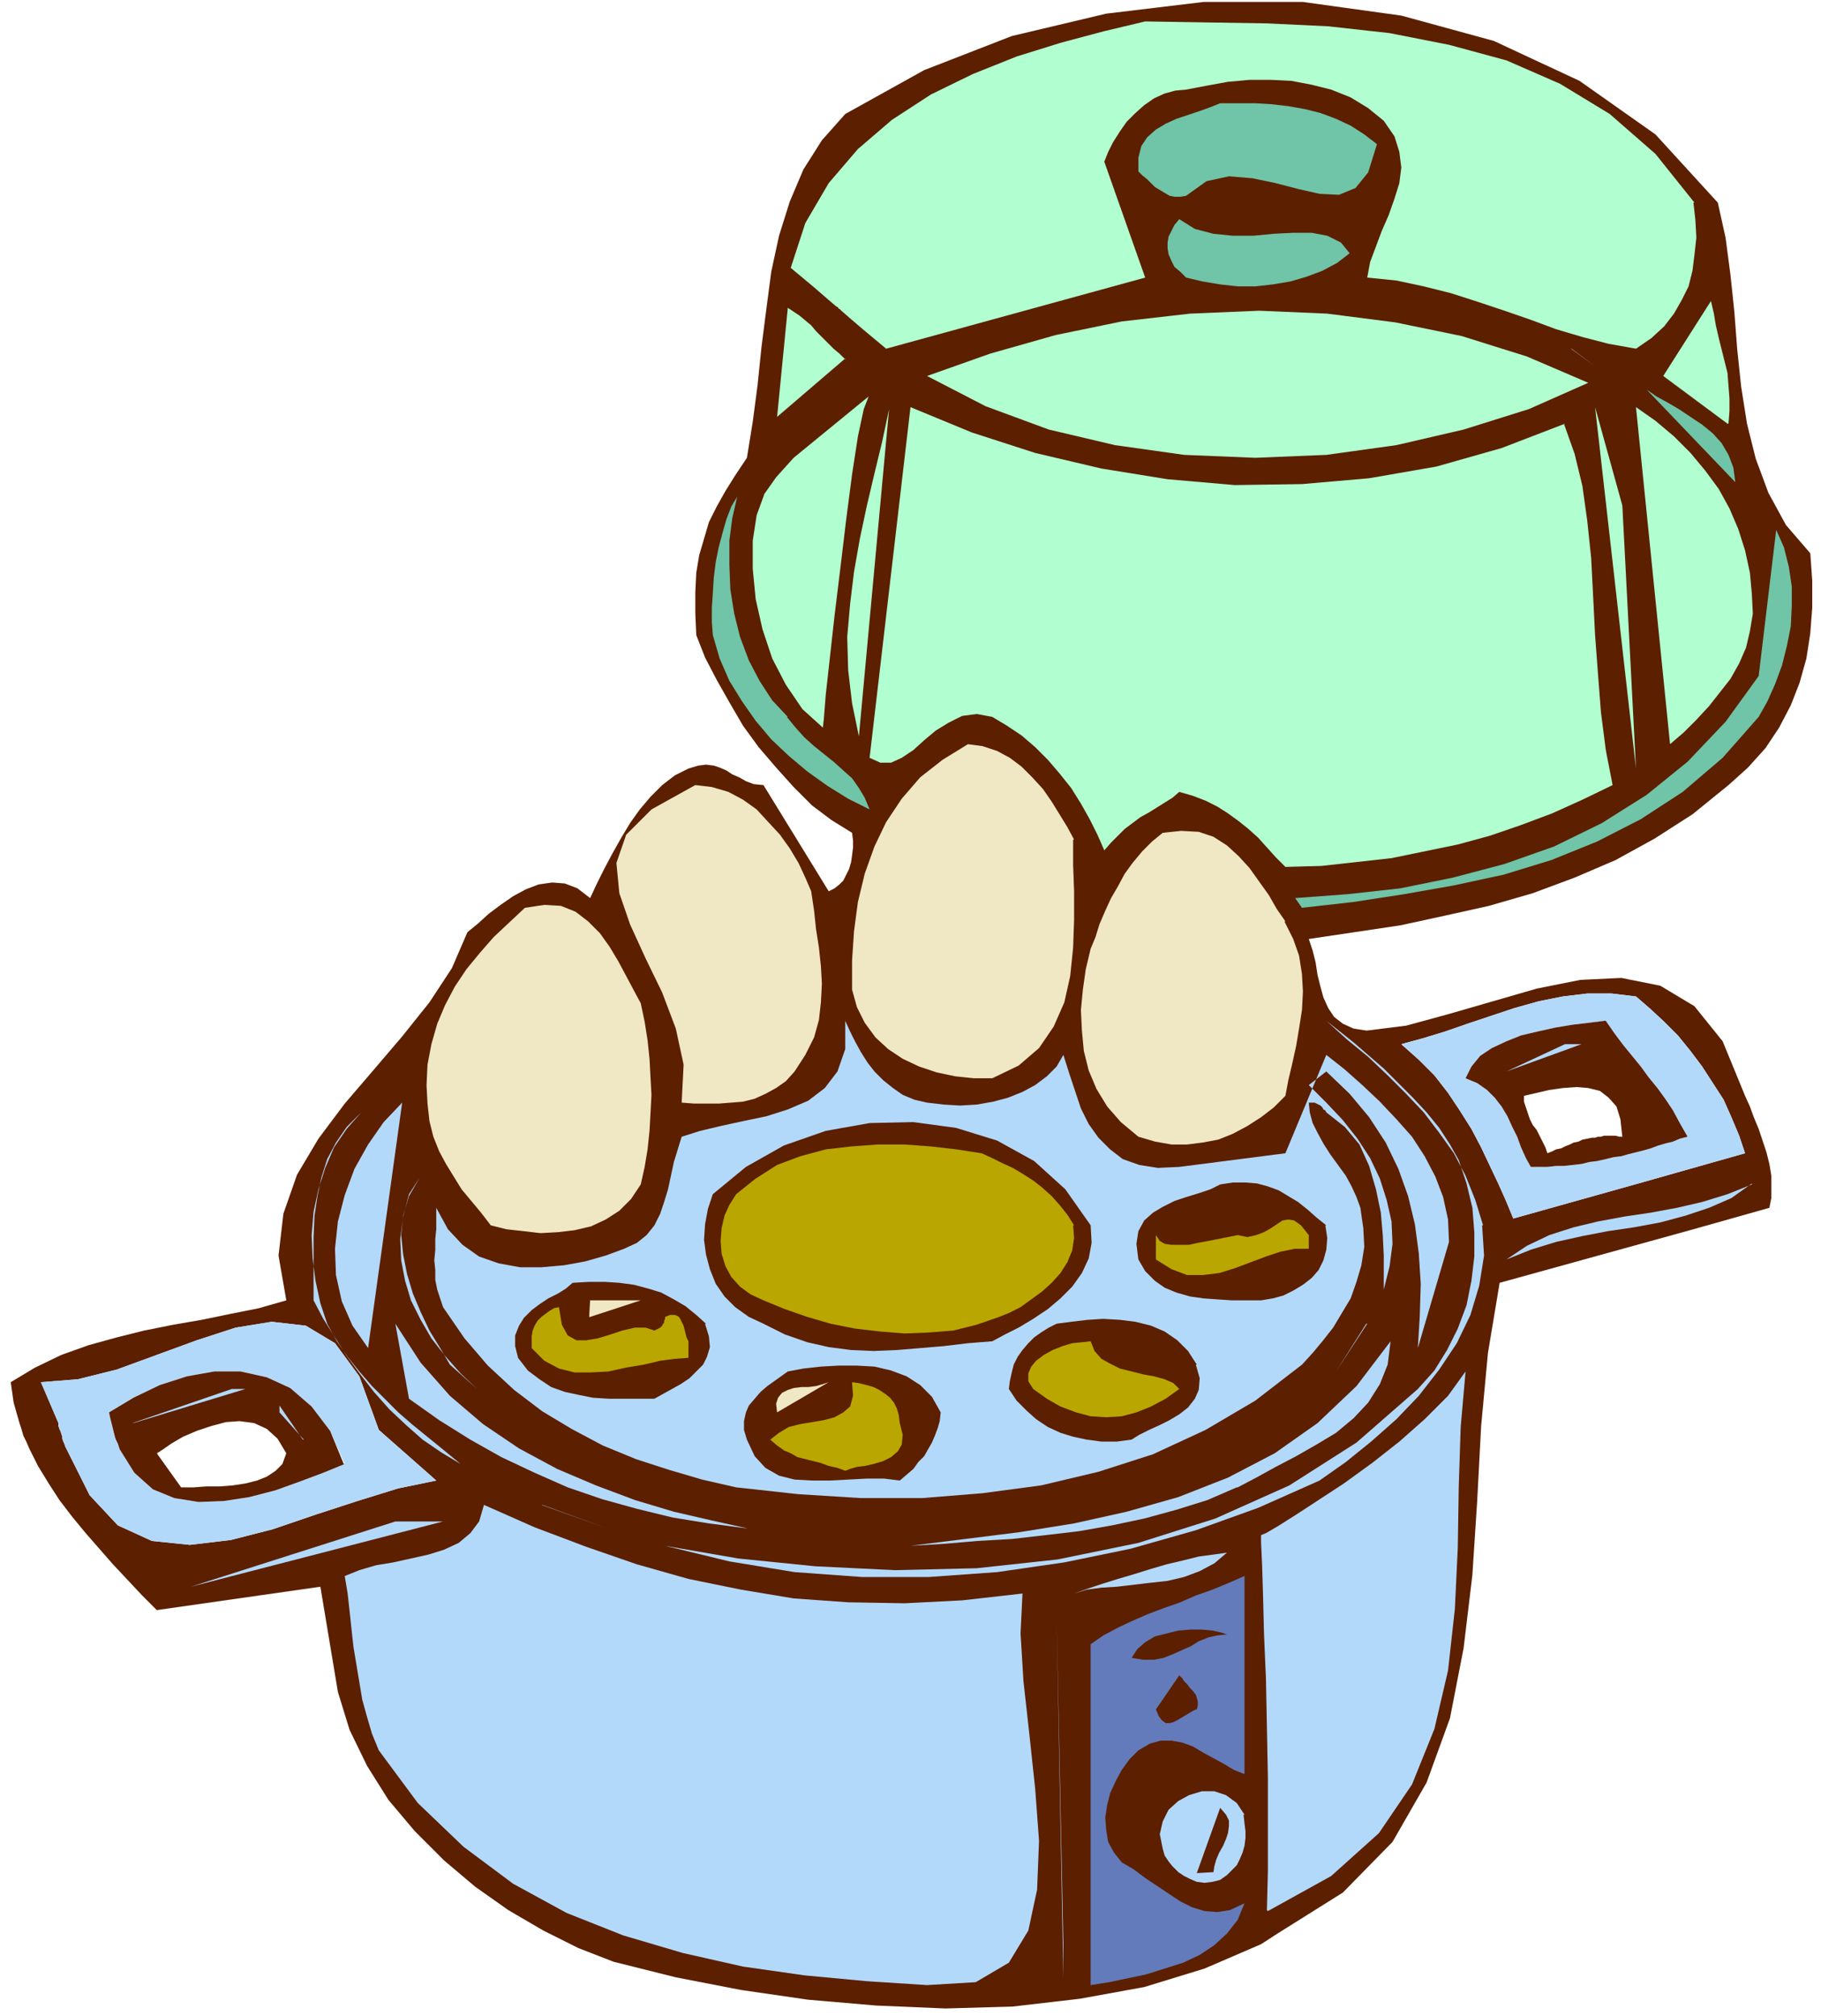 <svg xmlns="http://www.w3.org/2000/svg" fill-rule="evenodd" height="276" preserveAspectRatio="none" stroke-linecap="round" viewBox="0 0 1870 2070" width="249.333"><style>.pen1{stroke:none}.brush2{fill:#5c1f00}.brush3{fill:#b3d9fa}.brush4{fill:#b1ffd0}.brush5{fill:#70c4a7}.brush7{fill:#f0e8c4}.brush8{fill:#baa600}</style><path class="pen1 brush2" fill-rule="nonzero" d="m1403 1058-13-2-11-5-9-7-6-9-5-11-3-11-3-12-2-13-3-12-4-12 47-7 47-7 46-10 45-10 45-13 43-16 42-18 40-22 39-25 37-30 20-18 18-20 14-21 12-23 9-23 7-25 4-26 2-26v-28l-2-28-25-29-18-33-13-35-9-36-6-38-4-38-3-39-4-38-5-38-8-36-64-70-78-55-88-41-95-26-101-14h-102l-100 12-97 23-90 35-81 45-24 27-19 30-14 33-11 35-8 37-5 38-5 39-4 39-5 38-6 37-12 18-10 16-9 16-8 16-5 17-5 17-3 18-1 20v21l1 23 9 23 12 23 13 23 14 24 16 22 18 21 18 20 19 19 20 15 21 13 1 8v7l-1 8-1 7-2 7-3 6-3 6-4 4-5 4-6 3-67-109-10-1-8-3-7-4-7-3-6-4-7-3-6-2-8-1-8 1-10 3-14 7-13 10-12 12-11 13-10 14-9 15-9 16-8 15-8 16-7 15-13-10-13-5-13-1-14 2-13 5-13 7-13 9-12 9-11 10-11 9-16 37-23 35-28 35-29 34-30 35-27 36-22 37-14 40-5 43 8 46-28 8-30 6-29 6-29 5-30 6-28 7-29 8-28 10-27 13-25 15 1 7 1 7 1 7 2 7 2 7 2 7 2 6 2 7 3 6 3 7h38l-1-2-1-3-1-2-1-3v-2l-1-3-1-3-1-2-1-3v-3l-18-42 38-3 40-10 41-15 41-15 40-13 37-6 35 4 30 18 25 34 20 55 59 52-39 8-42 13-43 14-44 15-43 11-42 5-39-4-35-16-29-31-24-48H30l9 18 11 18 11 17 13 17 14 17 14 16 14 16 15 16 15 16 15 15 168-24 18 108 12 39 18 37 22 35 27 32 30 30 32 27 34 24 36 21 36 18 36 14 64 16 67 13 69 10 70 6 71 3 69-2 69-8 66-12 62-19 58-25 17-11 67-42 51-52 35-61 24-66 14-72 9-75 5-77 4-76 7-75 12-72 199-55-53-48-132 37-7-17-8-18-9-19-9-19-10-19-12-19-12-18-14-18-16-16-18-16 22-6 23-7 23-8 24-8 24-8 25-7 25-5 25-3h25l25 3 15 13 14 13 14 14 13 16 12 16 11 17 11 17 8 18 8 19 6 18-106 30 53 48 78-22 2-10v-23l-2-12-3-12-4-12-4-12-5-12-4-11-5-11-23-56-29-36-35-21-40-8-42 2-45 9-45 13-45 13-44 12-40 5z"/><path class="pen1 brush2" fill-rule="nonzero" d="m196 1628 210-66h49l-259 67zm756 410-62-4-64-6-63-9-62-14-61-18-58-23-55-30-51-38-47-45-40-54-7-17-5-17-5-18-3-18-3-18-3-18-2-18-2-19-2-18-3-18 15-6 17-5 18-3 18-4 18-4 16-5 15-7 12-10 9-12 5-17 52 23 53 20 52 18 53 15 54 11 54 9 56 4 58 1 59-3 62-7-2 41 3 49 6 54 6 56 4 54-2 50-9 42-20 33-34 20-50 3z"/><path class="pen1 brush3" fill-rule="nonzero" d="m448 1520-59-52-20-55-25-34-30-18-35-4-37 6-40 13-41 15-41 15-40 10-38 3 18 42v3l1 3 1 2 1 3 1 3v2l1 3 1 2 1 3 1 2 55 1-1-3-1-3-2-4-1-3-1-4-1-4-1-4-1-4-1-4-1-5 25-15 27-13 28-9 28-5h27l27 6 24 11 22 19 19 25 15 34-22 9-24 9-25 9-27 7-26 4-26 1-25-4-22-9-19-17-15-24-55-1 24 48 29 31 35 16 39 4 42-5 43-11 44-15 43-14 42-13 39-8z"/><path class="pen1 brush2" fill-rule="nonzero" d="m353 1503-14-34-19-25-22-19-24-11-27-6h-27l-28 5-28 9-27 13-25 15 1 5 1 4 1 4 1 4 1 4 1 4 1 3 2 4 1 3 1 3 43 1 10-7 12-7 14-6 15-5 15-4 14-1 15 2 13 6 11 10 9 15-4 11-7 7-9 6-10 4-12 3-13 2-13 1h-14l-13 1h-13l-25-35h1v-1h1l1-1h1v-1h1l-43-1 15 24 19 17 22 9 25 4 26-1 26-4 27-7 25-9 24-9 22-9z"/><path class="pen1 brush3" fill-rule="nonzero" d="m1050 1636-62 7-59 3-58-1-56-4-54-9-54-11-53-15-52-18-53-20-52-23-5 17-9 12-12 10-15 7-16 5-18 4-18 4-18 3-17 5-15 6 3 18 2 18 2 19 2 18 3 18 3 18 3 18 5 18 5 17 7 17 40 54 47 45 51 38 55 30 58 23 61 18 62 14 63 9 64 6 62 4 50-3 34-20 20-33 9-42 2-50-4-54-6-56-6-54-3-49 2-41zm-644-74-210 67 259-67h-49zm1274-539-25-3h-25l-25 3-25 5-25 7-24 8-24 8-23 8-23 7-22 6 18 16 16 16 14 18 12 18 12 19 10 19 9 19 9 19 8 18 7 17 132-37-29-26-8 2-9 2-8 1-8 2-9 1-9 1h-8l-9 1h-17l-5-9-5-11-4-11-5-10-5-11-6-10-7-9-8-8-10-7-12-5 6-12 9-11 12-8 15-7 15-6 17-4 18-4 18-3 17-2 17-2 9 13 9 12 9 11 9 11 8 11 9 11 8 11 8 12 7 13 8 14-8 2-7 3-8 2-7 2-8 3-7 2-8 2-8 2-7 2-8 1 29 26 106-30-6-18-8-19-8-18-11-17-11-17-12-16-13-16-14-14-14-13-15-13z"/><path class="pen1 brush2" fill-rule="nonzero" d="m1648 1048-16 2-17 2-18 3-18 4-17 4-15 6-15 7-12 8-9 11-6 12 12 5 10 7 8 8 7 9 6 10 5 11 5 10 4 11 5 11 5 9h17l9-1h8l9-1 9-1 8-2 8-1 9-2 8-2-22-20-5 1-5 1-4 2-5 1-4 2-5 2-4 2-5 1-4 2-5 2-2-6-3-6-3-6-3-6-4-5-3-6-2-6-2-6-2-6v-6l13-3 13-3 14-2 14-1 12 1 12 3 9 7 8 9 4 13 2 18h-3l-4-1h-12l-3 1h-3l-3 1h-3l22 20 8-1 7-2 8-2 8-2 7-2 8-3 7-2 8-2 7-3 8-2-8-14-7-13-8-12-8-11-9-11-8-11-9-11-9-11-9-12-9-13z"/><path class="pen1 brush4" fill-rule="nonzero" d="m1739 208 2 18 1 18-2 18-2 16-4 16-7 14-8 14-10 13-13 12-16 11-28-5-27-7-27-8-27-10-26-9-27-9-28-9-28-7-28-6-30-3 3-16 6-16 6-16 7-16 6-17 5-16 2-16-2-16-5-16-11-16-16-13-18-11-20-8-20-5-21-4-21-1h-22l-22 2-22 4-21 4-11 1-11 3-11 5-10 7-9 8-9 9-7 10-7 11-5 10-4 10 42 119-266 73-24-20-14-12-8-7-2-2h-1v-1l-3-2-7-6-15-13-24-20 15-46 24-41 30-35 35-30 40-26 43-21 45-18 45-14 45-12 42-10 62 1 63 1 63 3 63 7 61 12 59 16 55 24 51 31 47 41 40 50z"/><path class="pen1 brush5" fill-rule="nonzero" d="m1414 148-9 29-13 16-17 7-20-1-22-5-23-6-24-5-24-2-23 5-21 15-6 1h-6l-5-1-5-3-5-3-5-3-4-4-4-4-5-4-4-4v-14l3-12 6-9 9-8 10-6 11-5 12-4 12-4 11-4 10-4h36l17 1 17 2 17 3 16 4 16 6 15 7 14 9 13 10zm-168 60h84-84zm140 52-13 10-15 8-16 6-17 5-18 3-18 2h-18l-18-2-18-3-17-4-6-6-6-5-3-6-3-7-1-6v-6l1-6 3-6 3-6 5-6 16 10 19 5 20 2h21l21-2 20-1h19l16 3 14 7 9 11z"/><path class="pen1 brush4" fill-rule="nonzero" d="m1774 435-66-49 49-77 3 13 2 12 3 13 3 12 3 12 3 12 1 13 1 13v13l-1 13zm-906-67-70 60 11-112 6 4 6 4 6 5 6 5 5 6 6 6 6 6 6 6 6 5 6 6zm763 25-61 27-67 21-69 16-72 10-73 3-73-3-71-10-68-16-65-24-60-31 65-23 67-19 68-14 70-8 71-3 70 3 70 9 68 14 67 21 63 27z"/><path class="pen1" fill-rule="nonzero" style="fill:#a18f84" d="m1613 358 25 18-24-18z"/><path class="pen1 brush5" fill-rule="nonzero" d="m1781 494-90-94 10 7 11 6 12 7 12 8 12 8 11 9 9 10 7 12 5 13 2 15z"/><path class="pen1 brush4" fill-rule="nonzero" d="m882 756-7-34-4-34-1-34 3-34 4-33 6-34 7-33 8-34 8-33 7-33-31 336zm724-321 11 31 8 33 5 36 4 38 2 39 2 40 3 40 3 39 5 39 7 36-31 15-31 14-32 12-32 11-33 9-34 7-34 7-36 4-36 4-37 1-10-10-9-10-9-10-10-9-10-8-11-8-11-7-12-6-13-5-14-4-7 6-8 5-8 5-8 5-9 5-8 6-8 6-7 7-7 7-7 8-7-16-8-16-9-16-10-16-12-15-12-14-13-13-14-12-15-10-15-9-16-3-15 2-14 7-13 8-12 10-11 10-12 8-11 5h-11l-11-5 42-360 63 26 65 21 68 16 68 11 69 6 69-1 69-6 69-12 67-19 65-25zm74 354-42-371 28 101 14 270zm119-179 1 20-3 18-4 17-7 16-9 16-11 14-11 14-13 14-13 13-14 12-35-346 20 14 19 16 17 17 15 18 14 19 11 20 9 21 7 22 5 23 2 22zM845 747l-21-19-17-25-14-27-10-30-7-31-3-31v-29l4-26 8-22 12-17 18-20 77-63-5 13-6 28-6 39-6 46-6 50-6 49-5 45-4 36-2 25-1 9z"/><path class="pen1 brush2" fill-rule="nonzero" d="m1596 477 28 259-28-259z"/><path class="pen1 brush5" fill-rule="nonzero" d="m808 736 9 11 9 10 10 9 10 8 10 8 10 9 9 8 7 10 6 10 5 12-22-11-21-13-21-15-19-16-18-17-16-19-14-20-13-21-10-23-7-24-1-13v-15l1-15 1-16 2-16 3-15 4-15 4-14 5-13 6-10-5 22-3 23v25l1 25 4 25 6 24 9 24 11 21 13 20 16 17zm998 0-37 42-41 35-43 28-45 23-47 19-49 15-51 11-51 9-52 8-53 6-7-10 54-4 54-6 54-11 53-14 51-18 49-24 46-29 42-34 39-41 34-47 18-150 8 18 5 20 3 20v20l-1 21-4 20-5 20-7 19-8 18-9 16z"/><path class="pen1 brush7" fill-rule="nonzero" d="M1102 862v26l1 27v29l-1 29-3 29-6 27-11 25-15 22-21 18-27 13h-19l-19-2-19-4-18-6-17-8-15-10-13-12-11-15-8-16-5-18v-30l2-30 4-30 7-29 10-28 12-25 16-24 19-22 23-18 26-16 15 2 15 5 13 7 12 9 11 11 11 12 9 13 8 13 8 13 7 13zm-269 53 3 20 2 19 3 19 2 19 1 18-1 19-2 18-5 18-9 18-11 17-9 10-10 7-11 6-11 5-12 3-12 1-13 1h-25l-13-1 2-39-8-37-14-37-17-35-16-35-11-32-3-31 10-29 26-26 45-25 17 2 17 5 15 8 14 10 12 13 12 13 10 14 9 15 7 15 6 14zm486 31 9 18 6 17 3 19 1 18-1 19-3 19-3 18-4 18-4 17-3 16-12 12-13 10-14 9-15 8-15 6-16 3-16 2h-16l-17-3-17-5-18-15-14-16-11-18-8-19-5-20-2-21-1-21 2-21 3-21 5-21 5-12 4-13 6-14 6-13 7-12 7-13 8-11 10-12 10-10 11-9 19-2 18 1 15 5 14 9 12 11 11 12 10 14 10 14 8 14 9 13zm-661 84 4 19 3 19 2 19 1 19 1 18-1 19-1 18-2 19-3 18-4 18-10 15-12 12-14 9-15 7-17 4-17 2-18 1-17-2-18-2-16-4-10-13-10-12-10-12-8-13-8-13-7-13-6-15-4-16-2-18-1-19 1-21 4-21 6-21 8-19 10-19 12-18 14-17 14-16 16-15 16-15 20-3 17 1 15 6 13 10 12 12 10 14 9 15 8 15 8 15 7 13z"/><path class="pen1 brush3" fill-rule="nonzero" d="m952 1132 17 2 17 1 17-1 17-3 15-4 15-6 13-7 12-9 10-10 7-12 6 19 6 18 6 18 8 16 10 14 12 12 13 10 17 6 19 3 22-1 109-14 42-101 19 15 18 16 18 17 17 18 16 18 13 20 11 21 8 21 5 23 1 23-32 109 2-33 1-33-2-31-4-30-7-29-10-28-13-27-17-26-20-24-24-23-18 14 18 18 17 18 15 19 13 20 10 21 7 22 5 22 1 23-3 23-6 24v-35l-1-21-2-23-5-24-7-24-10-22-15-18-19-15-1-2-2-1-1-2-1-1-1-1-2-1-2-1-2-1h-6l1 10 3 11 5 10 6 11 7 11 8 11 8 11 6 11 5 11 4 11 3 21 1 19-3 19-5 17-6 17-9 15-9 15-11 14-10 12-11 12-48 37-51 30-54 25-56 18-59 14-60 8-62 5h-63l-64-4-64-7-35-8-34-10-34-11-34-14-32-17-30-18-29-22-27-25-24-28-22-32-3-9-3-9-2-10v-10l-1-10 1-11v-11l1-10v-22l12 22 15 16 17 12 20 7 22 4h22l23-2 22-4 21-6 19-7 13-6 10-8 8-10 6-12 4-12 4-13 3-14 3-14 4-13 4-13 19-6 21-5 23-5 24-5 22-7 21-9 17-13 13-17 8-23v-29l5 11 5 10 6 11 7 11 7 9 9 9 10 8 10 7 12 5 13 3z"/><path class="pen1 brush3" fill-rule="nonzero" d="m1522 1258 2 31-5 31-9 30-14 29-18 27-21 27-23 24-26 23-26 21-27 19-63 28-64 23-67 19-68 14-69 10-70 5h-69l-69-5-67-11-66-16 75 13 79 8 82 4 84-2 83-9 83-17 79-25 76-34 69-44 63-55 17-19 13-21 11-22 9-24 5-25 3-25v-25l-2-25-6-25-8-24-9-16-11-17-13-16-14-15-15-15-15-15-15-13-15-13-15-12-14-11 21 19 22 18 20 19 19 19 18 19 16 21 15 21 12 23 10 25 8 26zm25-158 60-28h17l-77 28zm-1134-10-35 35 35-35zm-35 294-16-23-11-25-6-27-1-27 3-28 7-27 10-27 14-25 16-23 19-20-35 252z"/><path class="pen1 brush3" fill-rule="nonzero" d="m336 1359 10 18 11 16 12 15 13 15 13 13 14 14 15 13 16 13 16 13 17 14-20-12-19-13-17-15-17-16-16-18-14-18-14-19-12-19-12-19-10-19v-65l1-22 3-20 4-19 6-19 9-17 11-16 15-15-15 17-13 19-9 21-7 22-5 23-2 24 1 24 3 23 5 23 7 21z"/><path class="pen1 brush2" fill-rule="nonzero" d="m1120 1258 1 18-3 16-7 15-10 14-12 12-13 11-15 10-15 9-14 7-13 7-25 2-25 3-24 2-24 2-24 1-23-1-23-3-22-5-23-8-22-11-15-7-14-10-11-11-9-13-6-15-4-15-2-15 1-16 3-16 5-15 34-28 39-22 43-15 45-8 45-1 44 6 42 13 38 21 32 29 26 37z"/><path class="pen1 brush8" fill-rule="nonzero" d="m1102 1258 1 13-2 13-5 12-7 11-9 10-10 9-11 8-11 8-12 6-10 4-23 8-24 6-25 2-25 1-25-2-26-3-25-5-24-7-23-8-22-9-13-6-11-8-9-10-6-11-4-13-1-13 1-13 3-13 5-11 7-11 20-16 22-14 24-9 26-7 26-3 27-2h28l27 2 26 3 26 4 11 5 10 5 11 5 10 6 11 7 9 7 10 9 8 9 8 10 7 11z"/><path class="pen1 brush3" fill-rule="nonzero" d="m462 1401 28 25-17-16-16-18-14-18-11-19-10-20-6-20-4-21-1-22 3-23 6-23 11-17-11 19-6 20-2 20 2 20 4 20 6 20 8 19 9 19 11 18 10 17z"/><path class="pen1 brush2" fill-rule="nonzero" d="m1361 1258 2 13-1 12-3 11-5 10-7 8-9 7-10 6-10 5-11 3-12 2h-30l-15-1-14-1-14-2-14-4-12-5-10-7-10-10-7-12-2-16 2-13 6-11 9-8 10-6 12-6 12-4 13-4 12-4 10-5 13-2h13l12 1 11 3 11 4 10 6 10 6 10 8 9 8 10 8z"/><path class="pen1 brush3" fill-rule="nonzero" d="m1799 1215-21 15-23 10-24 8-26 7-27 5-27 4-26 5-27 6-26 8-25 10 21-14 23-11 25-8 25-6 27-5 27-4 27-5 26-6 26-8 25-10z"/><path class="pen1 brush8" fill-rule="nonzero" d="M1344 1268v14h-14l-15 3-15 5-16 6-16 6-16 5-17 2h-16l-16-6-16-10v-25l4 6 5 3 7 1h18l9-2 11-2 10-2 10-2 10-2 10 2 9-2 8-3 7-4 6-4 6-4 6-1 6 1 7 5 8 10z"/><path class="pen1 brush2" fill-rule="nonzero" d="m724 1359 4 13 1 11-3 10-4 8-7 7-7 7-9 6-9 5-9 5-9 5h-47l-16-1-15-3-14-3-14-5-12-8-12-9-10-13-3-12v-11l4-10 5-8 8-8 8-6 9-6 10-5 8-5 7-6 17-1h16l15 1 15 2 15 4 13 4 13 7 12 7 11 9 10 9z"/><path class="pen1 brush7" fill-rule="nonzero" d="m605 1352 1-17h52l-52 17z"/><path class="pen1 brush8" fill-rule="nonzero" d="m672 1366 2-1 2-1 2-1 1-1 1-1 1-2 1-1v-2l1-2v-2l5-2h5l3 1 2 2 2 4 2 4 1 4 1 4 1 4 2 4v17l-14 1-15 2-17 4-18 3-18 4-18 1h-17l-16-4-15-8-13-13v-12l1-6 2-5 3-5 4-4 4-3 4-3 5-3 5-1 3 18 6 11 9 5h10l12-2 13-4 12-4 13-3h11l9 3z"/><path class="pen1 brush2" fill-rule="nonzero" d="m1228 1401 4 14-1 12-4 9-7 9-9 7-10 6-10 5-11 5-10 5-8 5-15 2h-16l-15-2-14-3-13-4-13-6-12-8-10-9-10-10-8-12 1-8 2-9 2-8 4-8 5-7 6-7 6-6 7-5 8-5 8-4 15-2 17-2 16-1 17 1 16 2 16 4 14 6 13 9 11 11 9 14z"/><path class="pen1 brush3" fill-rule="nonzero" d="m766 1569-38-5-37-6-37-9-36-10-35-12-34-15-34-16-32-18-32-20-31-22-14-77 26 40 30 34 34 29 37 25 39 21 40 17 40 15 40 12 39 9 36 8zm637-210-31 49 32-49z"/><path class="pen1 brush8" fill-rule="nonzero" d="m1120 1377 4 10 7 8 9 5 10 5 12 3 12 3 11 2 11 3 9 4 6 6-14 10-15 8-15 6-15 4-16 1-16-1-15-4-16-6-14-8-14-10-5-8v-8l3-7 5-6 8-6 9-5 10-4 10-3 10-1 9-1z"/><path class="pen1 brush3" fill-rule="nonzero" d="m1270 1527-30 13-32 10-33 9-33 7-34 6-34 4-35 4-35 2-35 3-34 2 56-7 56-7 56-9 54-12 53-15 51-20 48-25 44-31 40-38 35-46-3 24-8 20-12 19-15 16-18 15-20 12-21 12-21 11-20 11-19 10z"/><path class="pen1 brush2" fill-rule="nonzero" d="m966 1450-1 9-2 7-3 8-3 7-4 7-4 7-6 6-5 7-7 6-7 6-16-2h-18l-19 1-19 1h-18l-18-1-16-4-14-8-11-12-8-17-3-10v-9l2-9 3-7 6-7 6-7 7-6 7-5 7-5 7-5 16-3 18-2 18-1h19l18 1 17 4 16 6 14 9 12 12 9 16z"/><path class="pen1 brush3" fill-rule="nonzero" d="m1301 1961 1-40v-96l-1-52-1-50-2-46-1-40-1-32-1-21v-8l5-2 12-7 19-12 23-15 26-17 29-21 28-22 26-23 24-24 18-25-5 57-2 61-1 63-3 63-7 63-14 60-23 57-34 50-49 44-65 36z"/><path class="pen1 brush7" fill-rule="nonzero" d="m798 1450-1-9 2-6 4-5 6-3 6-2 8-1h7l8-1 7-2 6-2-53 31z"/><path class="pen1 brush8" fill-rule="nonzero" d="m924 1461 3 12-1 10-4 7-7 6-8 4-10 3-9 2-8 1-7 2-5 2-8-3-9-2-8-3-8-2-8-2-8-2-7-4-7-3-7-5-7-6 9-7 10-6 12-3 12-2 12-2 11-3 9-5 7-6 3-11-1-14 7 1 8 2 7 2 6 3 6 4 5 4 4 5 3 6 2 7 1 8z"/><path class="pen1 brush3" fill-rule="nonzero" d="m136 1461 102-35h14l-115 35zm175 17-24-35v7l25 28zm-241 42 91 98-91-98zm486 25 67 24-66-24zm704 49-13 11-15 8-16 6-17 4-18 2-17 2-17 2-16 1-15 2-13 4 14-5 15-5 16-5 17-5 16-5 17-5 17-4 16-4 15-2 14-2z"/><path class="pen1" fill-rule="nonzero" style="fill:#637bba" d="m1277 1821-10-4-10-6-11-6-11-6-10-6-11-4-11-2h-11l-11 3-12 7-9 9-8 11-6 11-6 13-3 12-2 13 1 13 2 12 6 11 8 10 12 7 12 9 12 8 12 8 12 8 12 6 13 4 13 1 13-2 15-7-7 17-11 14-13 12-15 10-17 8-19 6-19 6-19 4-19 4-19 3v-350l13-9 15-8 15-7 16-7 16-6 17-6 16-7 17-6 17-7 16-7v203z"/><path class="pen1 brush3" fill-rule="nonzero" d="m1092 2031-7-371 7 336v35z"/><path class="pen1 brush2" fill-rule="nonzero" d="m1260 1678-10 1-9 2-10 4-8 5-9 4-9 4-10 4-10 2h-11l-12-2 6-9 8-7 10-6 12-3 12-3 12-1h12l11 1 9 2 6 2zm-32 77-4 2-5 3-5 3-5 3-4 2-4 1h-4l-4-3-3-4-3-7 24-35 3 3 2 3 3 3 3 4 3 3 3 4 1 3 1 4v4l-1 4z"/><path class="pen1 brush3" fill-rule="nonzero" d="m1277 1863 1 9 1 8v7l-1 8-2 7-3 7-3 6-5 5-5 5-7 5-8 2-8 1-8-1-7-3-6-3-6-4-6-6-4-5-4-6-2-7-3-15 3-13 6-12 10-9 11-6 13-4h13l12 4 11 8 8 12z"/><path class="pen1 brush2" fill-rule="nonzero" d="m1246 1922-17 1 24-67 6 7 3 6v6l-1 7-2 6-3 7-4 7-3 7-2 7-1 7z"/></svg>
